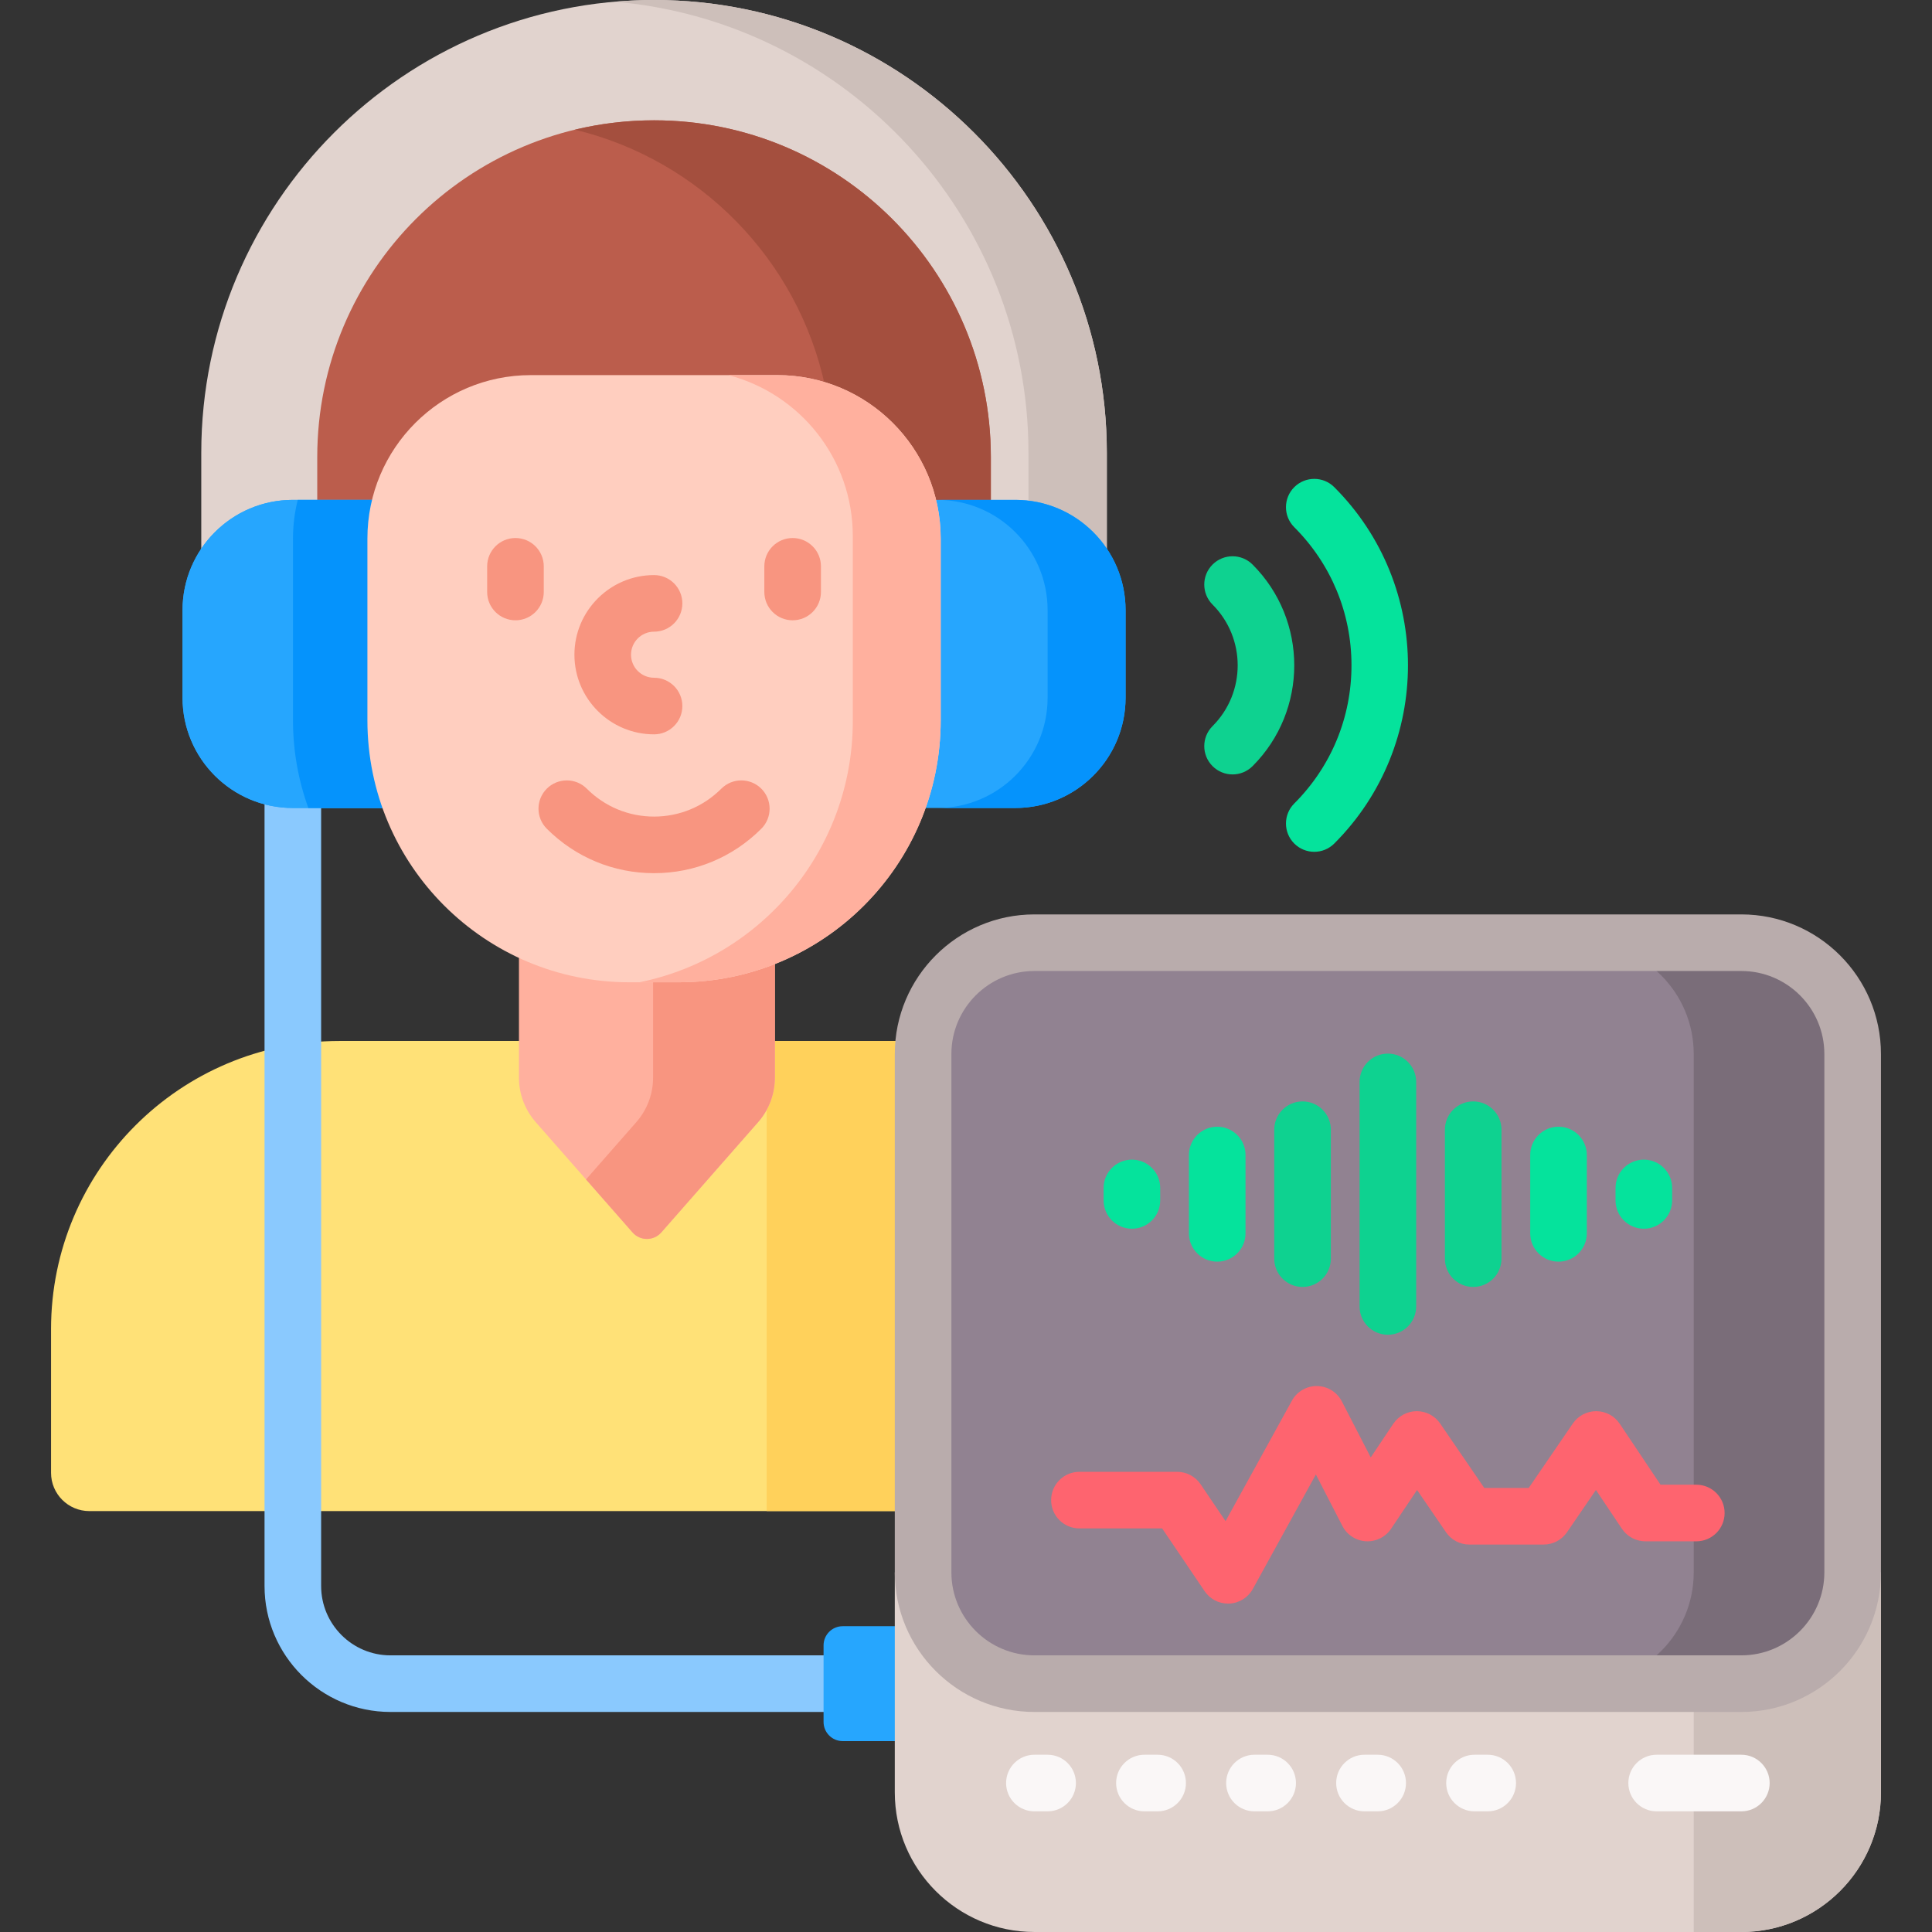 <svg id="Capa_1" enable-background="new 0 0 512 512" height="512" viewBox="0 0 512 512" width="512" xmlns="http://www.w3.org/2000/svg"><rect x="0" y="0" width="512" height="512" fill="#333333" stroke="none"/><g><g><path d="m204.352 275.872v9.72c0 4.093-1.487 8.041-4.187 11.116l-25.662 29.237c-.774.881-1.89 1.386-3.063 1.387-1.173-.001-2.289-.506-3.063-1.388l-25.662-29.236c-2.7-3.075-4.187-7.023-4.187-11.116v-9.72h-48.616c-42.186 0-76.384 34.198-76.384 76.384v38.047c0 5.606 4.545 10.151 10.151 10.151h221.965v-121.13c0-1.169.079-2.319.217-3.452z" fill="#ffe177"/><path d="m205.352 275.872v9.72c0 2.987-.765 5.895-2.166 8.485v106.376h42.458v-121.13c0-1.169.079-2.319.217-3.452h-40.509z" fill="#ffd15b"/><path d="m219.252 438.687h-115.771c-10.132 0-18.376-8.243-18.376-18.376v-207.186h-7.5c-2.597 0-5.11-.36-7.5-1.019v208.205c0 18.403 14.972 33.376 33.376 33.376h115.771z" fill="#8ac9fe"/><path d="m238.129 430.96h-14.801c-2.803 0-5.075 2.272-5.075 5.075v20.302c0 2.803 2.272 5.075 5.075 5.075h14.801z" fill="#26a6fe"/><path d="m497.472 416.689c0 19.849-16.148 35.997-35.997 35.997h-187.349c-19.849 0-35.997-16.148-35.997-35.997l-1 .001v58.312c0 20.4 16.597 36.997 36.997 36.997h187.349c20.4 0 36.997-16.597 36.997-36.997v-58.312z" fill="#e1d3ce"/><path d="m497.472 416.689c0 19.849-16.148 35.997-35.997 35.997h-12.622v59.314h12.622c20.4 0 36.997-16.597 36.997-36.997v-58.313z" fill="#cdbfba"/><g><path d="m77.605 133.487h7.486v-12.347c0-48.655 39.584-88.24 88.24-88.24s88.24 39.585 88.24 88.24v12.347h7.486c10.31 0 19.341 5.56 24.264 13.837v-27.334c-.001-66.163-53.828-119.99-119.991-119.99s-119.99 53.827-119.99 119.99v27.335c4.924-8.277 13.955-13.838 24.265-13.838z" fill="#e1d3ce"/></g><g><g><path d="m173.33 0c-3.499 0-6.961.159-10.384.454 61.318 5.282 109.606 56.871 109.606 119.536v13.721c8.832 1.098 16.411 6.287 20.769 13.613v-27.334c-.001-66.163-53.828-119.99-119.991-119.99z" fill="#cdbfba"/></g></g><g><path d="m99.409 133.487c4.226-18.895 21.119-33.063 41.269-33.063h65.304c20.15 0 37.043 14.168 41.269 33.063h15.334v-12.347c0-49.294-39.961-89.255-89.255-89.255-49.294 0-89.255 39.961-89.255 89.255v12.347z" fill="#bb5d4c"/></g><g><g><path d="m173.331 31.886c-7.225 0-14.247.865-20.975 2.485 33.174 7.991 59.124 34.507 66.295 67.992 14.272 4.492 25.301 16.366 28.601 31.124h15.334v-12.347c-.001-49.294-39.961-89.254-89.255-89.254z" fill="#a44f3e"/></g></g><g><g><path d="m269.056 132.472h-22.039c.82 3.283 1.262 6.715 1.262 10.249v48.158c0 8.158-1.441 15.984-4.072 23.245h24.849c16.144 0 29.231-13.087 29.231-29.231v-23.19c0-16.144-13.087-29.231-29.231-29.231z" fill="#26a6fe"/></g><g><path d="m269.056 132.472h-20.66c16.144 0 29.231 13.087 29.231 29.231v23.19c0 16.144-13.087 29.231-29.231 29.231h20.66c16.144 0 29.231-13.087 29.231-29.231v-23.19c0-16.144-13.087-29.231-29.231-29.231z" fill="#0593fc"/></g><g><path d="m98.382 190.88v-48.158c0-3.534.442-6.966 1.262-10.249h-22.039c-16.144 0-29.231 13.087-29.231 29.231v23.19c0 16.144 13.087 29.231 29.231 29.231h24.848c-2.63-7.261-4.071-15.087-4.071-23.245z" fill="#26a6fe"/></g><g><path d="m98.382 190.88v-48.158c0-3.534.442-6.966 1.262-10.249h-22.039c-16.144 0-29.231 13.087-29.231 29.231v23.19c0 16.144 13.087 29.231 29.231 29.231h24.848c-2.63-7.261-4.071-15.087-4.071-23.245z" fill="#26a6fe"/></g><g><path d="m98.382 190.88v-48.158c0-3.534.442-6.966 1.262-10.249h-20.738c-.82 3.283-1.262 6.715-1.262 10.249v48.158c0 8.158 1.441 15.984 4.072 23.245h20.739c-2.632-7.261-4.073-15.087-4.073-23.245z" fill="#0593fc"/></g></g><g><path d="m179.859 259.301h-13.056c-10.469 0-20.393-2.371-29.274-6.593v32.884c0 4.333 1.576 8.519 4.435 11.776l25.662 29.236c2.022 2.303 5.607 2.303 7.629 0l25.662-29.236c2.859-3.257 4.435-7.442 4.435-11.776v-31.236c-7.885 3.178-16.484 4.945-25.493 4.945z" fill="#ffb09e"/></g><g><g><path d="m179.859 259.301h-6.786v26.291c0 4.333-1.576 8.519-4.435 11.776l-13.337 15.194 12.325 14.042c2.022 2.303 5.607 2.303 7.629 0l25.662-29.236c2.859-3.257 4.435-7.442 4.435-11.776v-31.236c-7.885 3.178-16.484 4.945-25.493 4.945z" fill="#f89580"/></g></g><g><g><g><path d="m97.367 142.721v48.159c0 38.348 31.087 69.436 69.436 69.436h13.056c38.348 0 69.436-31.087 69.436-69.436v-48.159c0-23.92-19.391-43.312-43.312-43.312h-65.304c-23.921 0-43.312 19.392-43.312 43.312z" fill="#ffcebf"/></g></g><g><g><path d="m173.331 194.609c-11.636 0-21.103-9.467-21.103-21.104 0-11.636 9.467-21.103 21.103-21.103 4.142 0 7.5 3.357 7.5 7.5s-3.358 7.5-7.5 7.5c-3.365 0-6.103 2.737-6.103 6.103s2.738 6.104 6.103 6.104c4.142 0 7.5 3.357 7.5 7.5s-3.358 7.5-7.5 7.5z" fill="#f89580"/></g><g><path d="m173.331 231.401c-10.734 0-20.83-4.185-28.428-11.784-2.929-2.929-2.929-7.678 0-10.606s7.678-2.929 10.606.001c4.766 4.765 11.095 7.39 17.822 7.39s13.056-2.625 17.821-7.39c2.929-2.93 7.678-2.929 10.606-.001 2.929 2.929 2.929 7.678 0 10.606-7.597 7.6-17.694 11.784-28.427 11.784z" fill="#f89580"/></g><g><g><path d="m136.603 164.383c-4.142 0-7.5-3.357-7.5-7.5v-6.802c0-4.143 3.358-7.5 7.5-7.5s7.5 3.357 7.5 7.5v6.802c0 4.142-3.358 7.5-7.5 7.5z" fill="#f89580"/></g><g><path d="m210.058 164.383c-4.142 0-7.5-3.357-7.5-7.5v-6.802c0-4.143 3.358-7.5 7.5-7.5s7.5 3.357 7.5 7.5v6.802c0 4.142-3.358 7.5-7.5 7.5z" fill="#f89580"/></g></g></g></g><g><path d="m461.475 446.187h-187.349c-16.291 0-29.497-13.206-29.497-29.497v-137.366c0-16.291 13.206-29.497 29.497-29.497h187.349c16.291 0 29.497 13.206 29.497 29.497v137.366c0 16.291-13.206 29.497-29.497 29.497z" fill="#918291"/></g><g><path d="m461.475 249.827h-42.118c16.291 0 29.497 13.206 29.497 29.497v137.366c0 16.291-13.206 29.497-29.497 29.497h42.118c16.291 0 29.497-13.206 29.497-29.497v-137.366c0-16.291-13.206-29.497-29.497-29.497z" fill="#7a6d79"/></g><g><path d="m461.475 453.687h-187.349c-20.4 0-36.997-16.597-36.997-36.997v-137.367c0-20.4 16.597-36.997 36.997-36.997h187.349c20.4 0 36.997 16.597 36.997 36.997v137.366c0 20.401-16.597 36.998-36.997 36.998zm-187.349-196.361c-12.129 0-21.997 9.868-21.997 21.997v137.366c0 12.129 9.868 21.997 21.997 21.997h187.349c12.129 0 21.997-9.868 21.997-21.997v-137.366c0-12.129-9.868-21.997-21.997-21.997z" fill="#b9acac"/></g><g><g><path d="m299.967 325.624c-4.142 0-7.5-3.357-7.5-7.5v-3.307c0-4.143 3.358-7.5 7.5-7.5s7.5 3.357 7.5 7.5v3.307c0 4.143-3.358 7.5-7.5 7.5z" fill="#05e39c"/></g><g><path d="m322.578 334.349c-4.142 0-7.5-3.357-7.5-7.5v-20.757c0-4.143 3.358-7.5 7.5-7.5s7.5 3.357 7.5 7.5v20.757c0 4.142-3.358 7.5-7.5 7.5z" fill="#05e39c"/></g><g><path d="m345.188 341.054c-4.142 0-7.5-3.357-7.5-7.5v-34.168c0-4.143 3.358-7.5 7.5-7.5s7.5 3.357 7.5 7.5v34.168c0 4.142-3.358 7.5-7.5 7.5z" fill="#0ed290"/></g><g><path d="m367.8 353.722c-4.142 0-7.5-3.357-7.5-7.5v-59.503c0-4.143 3.358-7.5 7.5-7.5s7.5 3.357 7.5 7.5v59.503c0 4.142-3.358 7.5-7.5 7.5z" fill="#0ed290"/></g><g><path d="m390.411 341.054c-4.142 0-7.5-3.357-7.5-7.5v-34.168c0-4.143 3.358-7.5 7.5-7.5s7.5 3.357 7.5 7.5v34.168c0 4.142-3.358 7.5-7.5 7.5z" fill="#0ed290"/></g><g><path d="m413.022 334.349c-4.142 0-7.5-3.357-7.5-7.5v-20.757c0-4.143 3.358-7.5 7.5-7.5s7.5 3.357 7.5 7.5v20.757c0 4.142-3.358 7.5-7.5 7.5z" fill="#05e39c"/></g><g><path d="m435.634 325.624c-4.142 0-7.5-3.357-7.5-7.5v-3.307c0-4.143 3.358-7.5 7.5-7.5s7.5 3.357 7.5 7.5v3.307c0 4.143-3.358 7.5-7.5 7.5z" fill="#05e39c"/></g></g><path d="m449.541 393.465h-9.482l-10.822-16.159c-1.385-2.067-3.705-3.313-6.194-3.326h-.038c-2.475 0-4.791 1.221-6.189 3.264l-11.687 17.076h-11.782l-11.687-17.076c-1.399-2.043-3.715-3.264-6.189-3.264h-.038c-2.489.013-4.809 1.259-6.194 3.326l-5.978 8.926-7.66-14.854c-1.27-2.462-3.793-4.024-6.564-4.062-2.762-.038-5.335 1.454-6.672 3.881l-17.579 31.922-6.616-9.775c-1.395-2.062-3.722-3.297-6.211-3.297h-25.9c-4.142 0-7.5 3.357-7.5 7.5s3.358 7.5 7.5 7.5h21.919l11.254 16.629c1.399 2.067 3.729 3.297 6.21 3.297.114 0 .229-.003.344-.008 2.608-.119 4.967-1.587 6.227-3.874l16.704-30.333 7.037 13.646c1.217 2.358 3.589 3.899 6.239 4.051 2.647.14 5.182-1.109 6.659-3.314l6.886-10.281 7.664 11.198c1.398 2.042 3.714 3.264 6.189 3.264h19.693c2.475 0 4.792-1.222 6.189-3.264l7.664-11.198 6.886 10.281c1.392 2.078 3.729 3.326 6.231 3.326h13.485c4.142 0 7.5-3.357 7.5-7.5s-3.356-7.502-7.498-7.502z" fill="#fe646f"/><g><g><path d="m326.642 205.231c-1.919 0-3.839-.732-5.303-2.196-2.929-2.93-2.929-7.678 0-10.607 8.88-8.88 8.88-23.329 0-32.209-2.929-2.93-2.929-7.678 0-10.607 2.929-2.928 7.678-2.928 10.606 0 14.729 14.729 14.729 38.694 0 53.424-1.464 1.463-3.383 2.195-5.303 2.195z" fill="#0ed290"/></g><g><path d="m348.294 225.74c-1.919 0-3.839-.732-5.303-2.196-2.929-2.93-2.929-7.678 0-10.607 9.78-9.779 15.166-22.782 15.166-36.613s-5.386-26.834-15.166-36.613c-2.929-2.93-2.929-7.678 0-10.607 2.929-2.928 7.678-2.928 10.606 0 26.038 26.038 26.038 68.403 0 94.441-1.464 1.463-3.384 2.195-5.303 2.195z" fill="#05e39c"/></g></g></g><g><path d="m461.475 480.024h-22.448c-4.142 0-7.5-3.357-7.5-7.5s3.358-7.5 7.5-7.5h22.448c4.142 0 7.5 3.357 7.5 7.5s-3.358 7.5-7.5 7.5z" fill="#faf7f7"/></g><g><path d="m277.627 480.024h-3.501c-4.142 0-7.5-3.357-7.5-7.5s3.358-7.5 7.5-7.5h3.501c4.142 0 7.5 3.357 7.5 7.5s-3.358 7.5-7.5 7.5z" fill="#faf7f7"/></g><g><path d="m306.785 480.024h-3.501c-4.142 0-7.5-3.357-7.5-7.5s3.358-7.5 7.5-7.5h3.501c4.142 0 7.5 3.357 7.5 7.5s-3.358 7.5-7.5 7.5z" fill="#faf7f7"/></g><g><path d="m335.943 480.024h-3.501c-4.142 0-7.5-3.357-7.5-7.5s3.358-7.5 7.5-7.5h3.501c4.142 0 7.5 3.357 7.5 7.5s-3.358 7.5-7.5 7.5z" fill="#faf7f7"/></g><g><path d="m365.101 480.024h-3.501c-4.142 0-7.5-3.357-7.5-7.5s3.358-7.5 7.5-7.5h3.501c4.142 0 7.5 3.357 7.5 7.5s-3.357 7.5-7.5 7.5z" fill="#faf7f7"/></g><g><path d="m394.259 480.024h-3.501c-4.142 0-7.5-3.357-7.5-7.5s3.358-7.5 7.5-7.5h3.501c4.142 0 7.5 3.357 7.5 7.5s-3.358 7.5-7.5 7.5z" fill="#faf7f7"/></g><path d="m205.983 99.409h-12.962c18.97 4.918 32.979 22.153 32.979 42.661v49.003c0 34.194-24.292 62.711-56.559 69.243h10.418c38.348 0 69.436-31.087 69.436-69.436v-48.159c-.001-23.92-19.392-43.312-43.312-43.312z" fill="#ffb09e"/></g></svg>